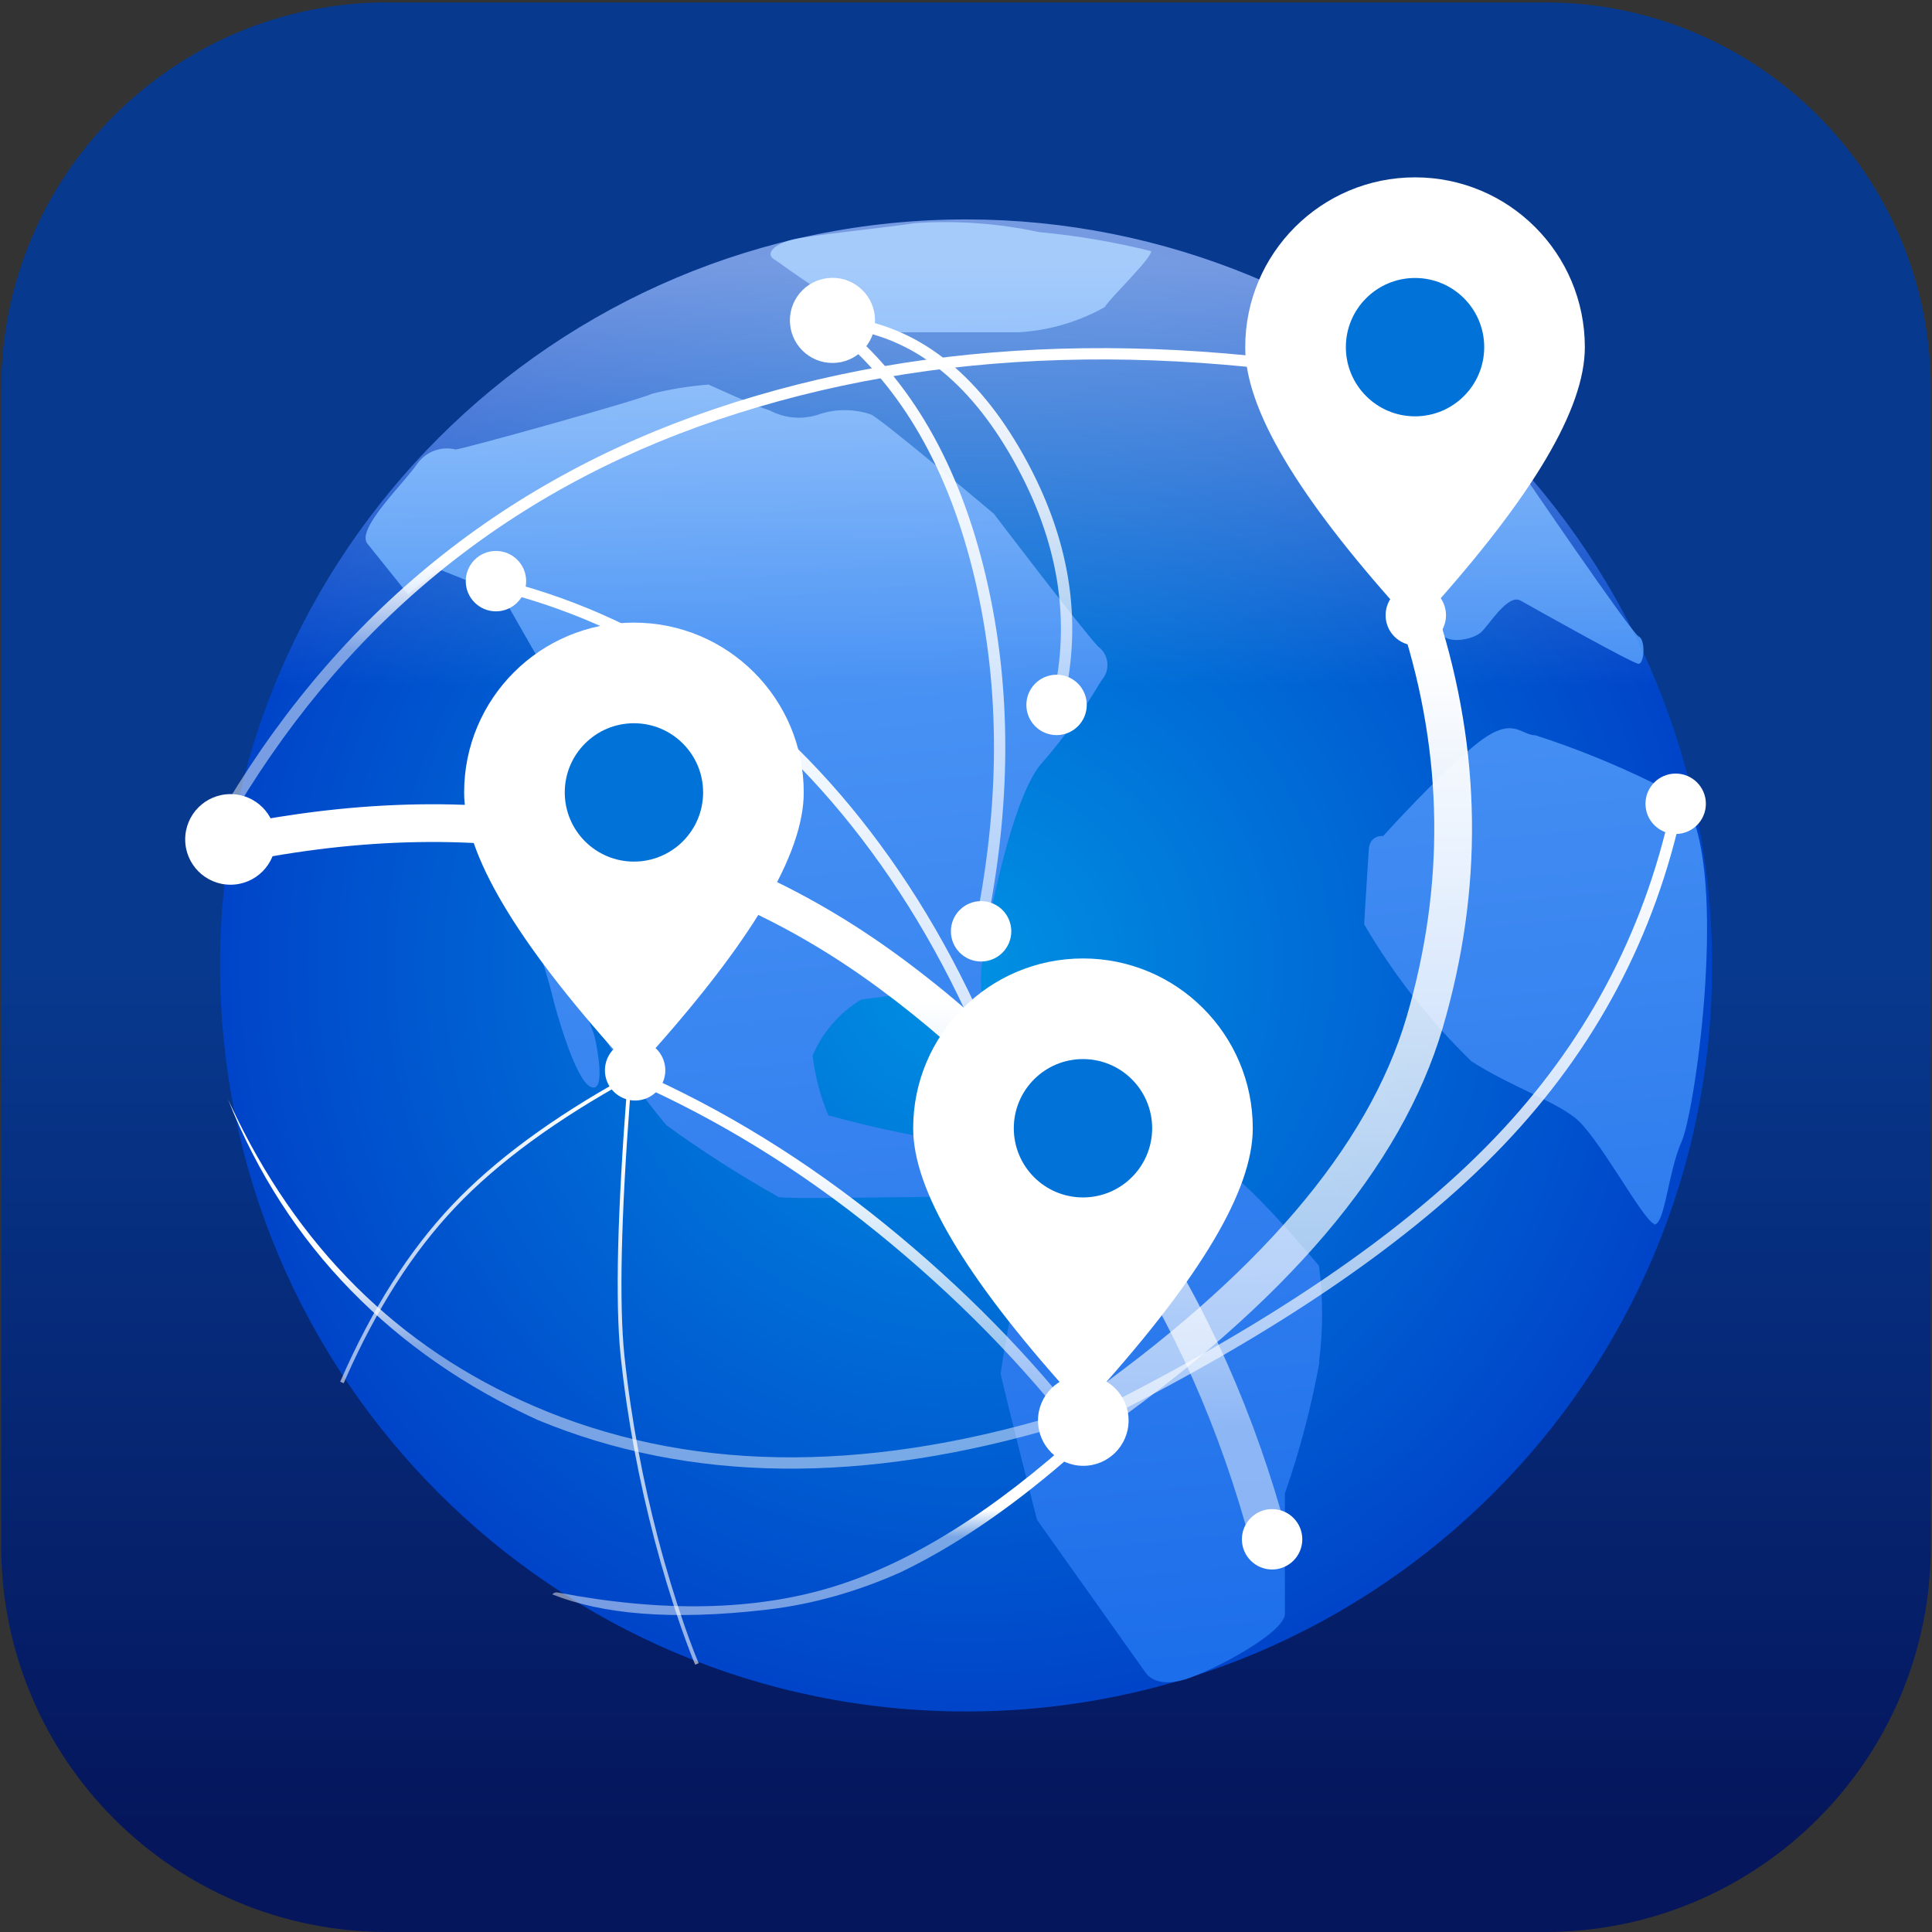 <svg xmlns="http://www.w3.org/2000/svg" xmlns:xlink="http://www.w3.org/1999/xlink" width="512px" height="512px" viewBox="0 0 512 512" version="1.1">
    <rect x="0" y="0" width="512" height="512" fill="#333333" stroke="none"/>
    <defs>
        <linearGradient x1="50%" y1="50%" x2="50%" y2="94.227%" id="linearGradient-1">
            <stop stop-color="#07398E" offset="0%"/>
            <stop stop-color="#05165C" offset="99.918%"/>
        </linearGradient>
        <radialGradient cx="50%" cy="50%" fx="50%" fy="50%" r="49.757%" id="radialGradient-2">
            <stop stop-color="#0091E3" offset="0%"/>
            <stop stop-color="#0045C9" offset="100%"/>
        </radialGradient>
        <linearGradient x1="50.359%" y1="6.308%" x2="60.654%" y2="124.471%" id="linearGradient-3">
            <stop stop-color="#589FF8" offset="0%"/>
            <stop stop-color="#0C60E6" offset="100%"/>
        </linearGradient>
        <linearGradient x1="50%" y1="35.39%" x2="50%" y2="2.899%" id="linearGradient-4">
            <stop stop-color="#FFFFFF" stop-opacity="0" offset="0%"/>
            <stop stop-color="#FFFFFF" stop-opacity="0.458" offset="100%"/>
        </linearGradient>
        <linearGradient x1="52.147%" y1="43.473%" x2="53.471%" y2="60.674%" id="linearGradient-5">
            <stop stop-color="#FFFFFF" offset="0%"/>
            <stop stop-color="#FFFFFF" stop-opacity="0.469" offset="100%"/>
        </linearGradient>
        <linearGradient x1="50.778%" y1="6.912%" x2="51.258%" y2="120.463%" id="linearGradient-6">
            <stop stop-color="#FFFFFF" offset="0%"/>
            <stop stop-color="#FFFFFF" stop-opacity="0.469" offset="100%"/>
        </linearGradient>
        <linearGradient x1="50.172%" y1="6.912%" x2="50.278%" y2="120.463%" id="linearGradient-7">
            <stop stop-color="#FFFFFF" offset="0%"/>
            <stop stop-color="#FFFFFF" stop-opacity="0.469" offset="100%"/>
        </linearGradient>
        <linearGradient x1="51.054%" y1="6.912%" x2="51.703%" y2="120.463%" id="linearGradient-8">
            <stop stop-color="#FFFFFF" offset="0%"/>
            <stop stop-color="#FFFFFF" stop-opacity="0.469" offset="100%"/>
        </linearGradient>
        <linearGradient x1="51.971%" y1="6.912%" x2="53.186%" y2="120.463%" id="linearGradient-9">
            <stop stop-color="#FFFFFF" offset="0%"/>
            <stop stop-color="#FFFFFF" stop-opacity="0.469" offset="100%"/>
        </linearGradient>
        <linearGradient x1="52.147%" y1="22.193%" x2="53.471%" y2="95.475%" id="linearGradient-10">
            <stop stop-color="#FFFFFF" offset="0%"/>
            <stop stop-color="#FFFFFF" stop-opacity="0.469" offset="100%"/>
        </linearGradient>
        <linearGradient x1="51.927%" y1="6.912%" x2="53.115%" y2="120.463%" id="linearGradient-11">
            <stop stop-color="#FFFFFF" offset="0%"/>
            <stop stop-color="#FFFFFF" stop-opacity="0.469" offset="100%"/>
        </linearGradient>
        <linearGradient x1="50.041%" y1="6.912%" x2="50.067%" y2="120.463%" id="linearGradient-12">
            <stop stop-color="#FFFFFF" offset="0%"/>
            <stop stop-color="#FFFFFF" stop-opacity="0.469" offset="100%"/>
        </linearGradient>
        <linearGradient x1="50.504%" y1="6.912%" x2="50.814%" y2="120.463%" id="linearGradient-13">
            <stop stop-color="#FFFFFF" offset="0%"/>
            <stop stop-color="#FFFFFF" stop-opacity="0.469" offset="100%"/>
        </linearGradient>
        <linearGradient x1="52.147%" y1="41.606%" x2="53.471%" y2="63.728%" id="linearGradient-14">
            <stop stop-color="#FFFFFF" offset="0%"/>
            <stop stop-color="#FFFFFF" stop-opacity="0.469" offset="100%"/>
        </linearGradient>
        <linearGradient x1="52.147%" y1="44.915%" x2="53.471%" y2="58.316%" id="linearGradient-15">
            <stop stop-color="#FFFFFF" offset="0%"/>
            <stop stop-color="#FFFFFF" stop-opacity="0.469" offset="100%"/>
        </linearGradient>
        <linearGradient x1="52.147%" y1="29.145%" x2="53.471%" y2="84.104%" id="linearGradient-16">
            <stop stop-color="#FFFFFF" offset="0%"/>
            <stop stop-color="#FFFFFF" stop-opacity="0.469" offset="100%"/>
        </linearGradient>
    </defs>
    <g id="img/icon" stroke="none" stroke-width="1" fill="none" fill-rule="evenodd">
        <g id="Group-8" transform="translate(0.32, 0.64)">
            <path d="M102.272,0 L409.088,0 C465.571,0 511.36,45.789 511.36,102.272 L511.36,409.088 C511.36,465.571 465.571,511.36 409.088,511.36 L102.272,511.36 C45.789,511.36 -2.84217094e-14,465.571 -2.84217094e-14,409.088 L-2.84217094e-14,102.272 C-2.84217094e-14,45.789 45.789,0 102.272,0 Z" id="Rectangle-Copy-3" fill="url(#linearGradient-1)"/>
            <g id="Group" transform="translate(57.18, 56.36)" fill-rule="nonzero">
                <g id="overview_internet" transform="translate(0.5, 0.5)">
                    <path d="M198.031,0.65 C88.841,0.65 0.325,89.166 0.325,198.356 C0.325,307.546 88.841,396.062 198.031,396.062 C307.221,396.062 395.737,307.546 395.737,198.356 C395.737,145.921 374.907,95.634 337.83,58.557 C300.753,21.48 250.466,0.65 198.031,0.65 Z" id="Path" fill="url(#radialGradient-2)"/>
                    <path d="M323.022,49.616 C325.987,49.616 344.671,66.668 344.671,66.668 C344.671,66.668 374.327,110.263 376.254,111.152 C378.182,112.042 377.737,118.418 376.254,118.418 C374.771,118.418 348.378,103.59 344.967,101.662 C341.557,99.735 336.515,108.335 334.439,110.114 C332.364,111.894 326.581,113.08 324.505,111.004 C321.985,109.022 319.249,107.33 316.349,105.962 C316.349,105.962 315.163,72.6 315.163,63.258 C315.163,61.923 315.163,61.034 315.163,60.885 C312.791,55.992 320.056,50.061 323.022,49.616 Z M151.576,6.094 C155.728,4.908 177.08,2.832 184.346,1.646 C195.425,0.885 206.556,1.684 217.412,4.018 C227.411,4.944 237.325,6.629 247.068,9.06 C247.068,11.136 236.244,21.367 234.761,23.888 C227.754,27.816 219.945,30.098 211.926,30.561 C205.847,30.561 180.936,30.561 177.377,30.561 C167.136,24.808 157.234,18.471 147.721,11.581 C144.162,9.801 147.425,7.281 151.576,6.094 Z M291.701,303.315 C289.547,315.2 286.473,326.9 282.507,338.309 C282.507,338.309 282.507,365.296 282.507,370.189 C282.507,375.083 264.121,385.017 256.113,387.538 C248.106,390.059 245.586,385.759 245.586,385.759 L216.819,345.278 C216.819,345.278 208.664,313.398 207.181,306.578 C209.436,290.677 213.058,275 218.006,259.721 C218.006,258.832 151.725,260.611 148.314,259.721 C138.076,253.964 128.174,247.628 118.658,240.741 C109.979,230.411 102.516,219.117 96.416,207.082 C95.23,207.082 99.085,214.941 99.679,217.61 C100.272,220.279 102.644,232.438 98.492,230.51 C94.34,228.582 89.151,209.751 88.261,205.896 C85.541,195.207 81.507,184.898 76.25,175.202 C72.395,171.347 73.581,164.081 73.285,161.115 C72.988,158.15 84.406,116.631 84.406,116.631 L74.916,100.024 L58.309,93.352 L50.153,100.024 L39.329,86.531 C36.363,82.675 48.967,70.665 52.526,65.475 C54.807,62.193 58.877,60.659 62.757,61.62 C64.24,61.62 110.799,48.719 114.951,46.792 C119.821,45.599 124.78,44.805 129.779,44.419 C129.779,44.419 142.68,50.351 145.942,51.24 C150.002,53.418 154.788,53.794 159.139,52.278 C163.52,50.83 168.251,50.83 172.632,52.278 C174.115,52.278 205.402,78.672 205.402,78.672 C205.402,78.672 227.94,108.328 232.982,113.814 C234.387,114.835 235.288,116.408 235.458,118.137 C235.628,119.865 235.051,121.584 233.872,122.859 C229.342,130.528 224.132,137.774 218.302,144.508 C210.443,152.663 203.474,187.361 202.14,198.778 C200.805,210.196 206.885,217.017 206.588,222.8 C206.292,228.582 204.512,228.879 202.733,228.434 C200.953,227.989 190.722,204.709 188.943,205.006 L170.26,207.379 C164.505,210.839 159.99,216.029 157.359,222.206 C158.002,227.662 159.399,233.002 161.511,238.072 C173.828,241.483 186.362,244.059 199.026,245.783 C203.178,245.783 230.016,245.783 232.982,245.783 C235.947,245.783 259.376,250.528 265.158,251.862 C270.941,253.197 291.552,277.96 291.552,277.96 C292.646,286.426 292.646,294.997 291.552,303.464 L291.701,303.315 Z M380.334,266.801 C377.368,265.911 365.506,243.372 359.278,238.628 C353.05,233.883 342.522,230.472 331.995,223.8 C320.898,213.04 311.32,200.818 303.525,187.471 C303.525,186.581 304.711,168.195 304.711,168.195 C304.711,163.598 308.566,164.043 308.566,164.043 C308.566,164.043 323.394,147.584 333.181,139.725 C342.967,131.866 344.895,137.353 348.898,137.353 C359.568,140.799 369.974,145.011 380.037,149.956 C384.189,151.736 386.413,151.143 390.268,158.408 C399.313,179.761 391.158,237.293 387.599,245.152 C384.041,253.011 383.151,267.839 380.185,266.949 L380.334,266.801 Z" id="Shape" fill="url(#linearGradient-3)"/>
                    <path d="M198.031,0.65 C250.466,0.65 300.753,21.48 337.83,58.557 C374.907,95.634 395.737,145.921 395.737,198.356 C395.737,203.71 395.524,209.015 395.107,214.262 C350.941,293.386 251.484,348.551 135.869,348.551 C109.813,348.551 84.578,345.749 60.611,340.502 C23.439,304.55 0.325,254.152 0.325,198.356 C0.325,89.166 88.841,0.65 198.031,0.65 Z" id="Combined-Shape" fill="url(#linearGradient-4)"/>
                </g>
            </g>
            <g id="node" transform="translate(12.291, 36.443)" fill="#FFFFFF">
                <g id="Group-3" transform="translate(358.783, 52.12)">
                    <circle id="Oval" cx="16.006" cy="16.006" r="8.003"/>
                </g>
                <g id="Group-3" transform="translate(415.454, 159.92)">
                    <circle id="Oval" cx="16.006" cy="16.006" r="8.003"/>
                </g>
                <g id="Group-3" transform="translate(139.694, 230.56)">
                    <circle id="Oval" cx="16.006" cy="16.006" r="8.003"/>
                </g>
                <g id="Group-3" transform="translate(346.223, 109.96)">
                    <circle id="Oval" cx="16.369" cy="16.006" r="8.003"/>
                </g>
                <g id="Group-3" transform="translate(308.503, 354.84)">
                    <circle id="Oval" cx="16.006" cy="16.006" r="8.003"/>
                </g>
                <g id="Group-7" transform="translate(251.383, 133.72)">
                    <circle id="Oval" cx="16.006" cy="16.006" r="8.003"/>
                </g>
                <g id="Group-7" transform="translate(231.383, 193.72)">
                    <circle id="Oval" cx="16.006" cy="16.006" r="8.003"/>
                </g>
                <g id="Group-6" transform="translate(102.023, 100.92)">
                    <circle id="Oval" cx="16.8" cy="16.006" r="8.003"/>
                </g>
                <g id="Group-5" transform="translate(226.453, 291.351)">
                    <circle id="Oval" cx="48.019" cy="48.019" r="12.005"/>
                </g>
                <g id="Group-5" transform="translate(0.453, 137.351)">
                    <circle id="Oval" cx="48.019" cy="48.019" r="12.005"/>
                </g>
                <g id="Group-4" transform="translate(159.982, 0.53)">
                    <circle id="Oval" cx="48.019" cy="47.294" r="11.28"/>
                </g>
            </g>
            <g id="Group-2" transform="translate(52.832, 83.273)" fill-rule="nonzero">
                <path d="M136.294,24.434 C193.62,5.093 258.489,3.191 330.878,18.706 C331.688,18.88 332.204,19.678 332.03,20.488 C331.856,21.298 331.059,21.813 330.249,21.64 C258.363,6.232 194.038,8.118 137.253,27.277 C80.546,46.409 37.029,82.412 6.649,135.334 C6.236,136.052 5.319,136.3 4.601,135.888 C3.882,135.475 3.634,134.558 4.047,133.84 C34.79,80.286 78.889,43.802 136.294,24.434 Z" id="Path" fill="url(#linearGradient-5)"/>
                <path d="M170.524,0.097 C189.82,2.386 205.669,14.604 218.022,36.596 C230.335,58.517 233.9,80.404 228.679,102.189 C228.486,102.995 227.677,103.491 226.871,103.298 C226.066,103.105 225.569,102.296 225.762,101.49 C230.8,80.466 227.361,59.347 215.406,38.065 C203.491,16.853 188.429,5.242 170.171,3.076 C169.348,2.979 168.761,2.233 168.858,1.41 C168.95,0.636 169.616,0.07 170.38,0.086 L170.524,0.097 Z" id="Path" fill="url(#linearGradient-6)"/>
                <path d="M167.181,1.644 C167.702,1 168.646,0.899 169.29,1.42 C188.174,16.679 201.106,39.153 208.101,68.787 C215.076,98.339 214.977,130.046 207.815,163.897 C207.644,164.708 206.848,165.226 206.037,165.054 C205.227,164.883 204.709,164.087 204.88,163.276 C211.954,129.844 212.051,98.582 205.181,69.477 C198.331,40.454 185.735,18.565 167.405,3.753 C166.761,3.233 166.66,2.288 167.181,1.644 Z" id="Path" fill="url(#linearGradient-7)"/>
                <path d="M78.907,71.097 C79.115,70.295 79.934,69.814 80.736,70.022 C121.477,80.585 155.471,105.083 182.681,143.461 C209.842,181.773 227.554,231.419 235.834,292.385 C235.946,293.206 235.37,293.962 234.55,294.073 C233.729,294.185 232.973,293.61 232.861,292.789 C224.642,232.274 207.093,183.082 180.233,145.197 C153.421,107.378 120.017,83.306 79.983,72.925 C79.181,72.718 78.699,71.899 78.907,71.097 Z" id="Path" fill="url(#linearGradient-8)"/>
                <path d="M390.193,127.807 L393.127,128.432 L392.815,129.899 C385.51,164.199 369.618,194.144 345.154,219.706 C320.991,244.954 285.094,269.447 237.461,293.211 L234.671,294.597 L233.337,291.91 L234.681,291.243 C282.747,267.397 318.85,242.851 342.987,217.632 C366.816,192.733 382.366,163.641 389.653,130.328 L389.881,129.274 L390.193,127.807 Z" id="Path" fill="url(#linearGradient-9)"/>
                <path d="M113.694,200.747 C114.028,199.989 114.914,199.646 115.672,199.98 C138.679,210.13 160.569,223.627 181.339,240.469 C202.098,257.3 220.164,275.701 235.536,295.672 C236.042,296.328 235.919,297.27 235.263,297.775 C234.606,298.281 233.664,298.158 233.159,297.502 C217.931,277.719 200.029,259.485 179.45,242.799 C158.883,226.123 137.22,212.766 114.461,202.725 C113.703,202.39 113.36,201.505 113.694,200.747 Z" id="Path" fill="url(#linearGradient-10)"/>
                <path d="M114.108,200.756 L114.589,201.633 L114.15,201.873 C94.304,212.749 78.723,224.168 67.406,236.126 C56.306,247.855 46.699,262.86 38.588,281.143 L37.922,282.659 L37.006,282.259 L37.206,281.8 C45.458,262.937 55.282,247.482 66.68,235.438 C77.875,223.609 93.19,212.321 112.625,201.571 L114.108,200.756 Z" id="Path" fill="url(#linearGradient-11)"/>
                <path d="M113.185,202.299 L114.182,202.378 L113.828,206.952 C111.411,238.839 110.91,261.651 112.323,275.373 L112.368,275.803 C114.15,292.396 117.234,308.516 121.251,323.832 C123.457,332.241 125.813,339.908 128.176,346.704 L128.513,347.669 C129.222,349.682 129.889,351.497 130.503,353.103 L131.028,354.459 L131.808,356.391 L132.003,356.852 L131.083,357.242 L130.703,356.337 L130.217,355.129 C130.139,354.931 130.057,354.723 129.973,354.506 L129.569,353.461 C128.952,351.846 128.281,350.023 127.57,348.001 L126.892,346.053 C124.636,339.478 122.391,332.119 120.284,324.085 C116.255,308.724 113.161,292.555 111.374,275.91 L111.284,275.038 C109.89,260.905 110.458,237.514 112.986,204.851 L113.185,202.299 Z" id="Path" fill="url(#linearGradient-12)"/>
                <path d="M321.623,75.66 C324.253,74.819 327.067,76.27 327.907,78.901 C339.516,115.23 339.943,151.792 329.188,188.455 C318.345,225.42 287.616,261.438 237.213,296.684 C234.95,298.267 231.833,297.715 230.25,295.452 C228.668,293.189 229.219,290.072 231.482,288.489 C280.189,254.429 309.488,220.087 319.593,185.64 C329.786,150.892 329.382,116.371 318.382,81.945 C317.541,79.314 318.992,76.5 321.623,75.66 Z" id="Path" fill="url(#linearGradient-13)"/>
                <path d="M88.228,288.663 C128.239,305.967 174.452,306.809 226.919,291.149 C227.712,290.913 228.548,291.364 228.785,292.158 C229.022,292.952 228.57,293.787 227.777,294.024 C175.675,309.575 129.518,309.046 89.354,292.398 C51.366,275.11 22.644,246.397 7.316,207.518 L7.322,207.515 L7.916,208.801 C25.489,246.502 52.248,273.103 88.228,288.663 Z" id="Combined-Shape" fill="url(#linearGradient-14)"/>
                <path d="M235.457,295.577 C235.721,295.867 235.85,296.234 235.848,296.598 C233.583,298.935 231.246,301.227 228.84,303.465 C213.909,316.3 199.459,326.069 185.485,332.767 C174.369,337.733 162.531,341.21 150.096,342.66 C124.417,345.655 106.155,343.769 93.209,338.611 C93.548,338.216 94.082,338.009 94.629,338.113 C122.638,343.456 146.962,342.944 167.61,336.602 C188.277,330.255 210.192,316.553 233.338,295.478 C233.95,294.92 234.899,294.964 235.457,295.577 Z" id="Combined-Shape" fill="url(#linearGradient-15)"/>
                <path d="M4.282,135.702 C73.622,120.575 134.178,131.937 185.562,169.818 C236.678,207.501 270.909,258.718 288.178,323.295 C288.891,325.963 287.307,328.704 284.639,329.417 C281.972,330.13 279.231,328.546 278.517,325.878 C261.827,263.463 228.89,214.184 179.628,177.867 C130.636,141.75 73.026,130.94 6.413,145.472 C3.715,146.06 1.051,144.35 0.463,141.652 C-0.126,138.954 1.584,136.29 4.282,135.702 Z" id="Path" fill="url(#linearGradient-16)"/>
            </g>
            <g id="googleMap/ic_location" transform="translate(241.68, 253.36)">
                <path d="M48.721,115.006 C46.734,117.22 43.266,117.22 41.279,115.006 C13.821,84.408 0,61.373 0,45 C0,20.147 20.147,0 45,0 C69.853,0 90,20.147 90,45 C90,61.373 76.179,84.408 48.721,115.006 Z" id="Path" fill="#FFFFFF"/>
                <path d="M45,63.333 C34.875,63.333 26.667,55.125 26.667,45 C26.667,34.875 34.875,26.667 45,26.667 C55.125,26.667 63.333,34.875 63.333,45 C63.333,55.125 55.125,63.333 45,63.333 Z" id="Path" fill="#0072D8" fill-rule="nonzero"/>
            </g>
            <g id="googleMap/ic_location" transform="translate(329.68, 46.36)">
                <path d="M48.721,115.006 C46.734,117.22 43.266,117.22 41.279,115.006 C13.821,84.408 0,61.373 0,45 C0,20.147 20.147,0 45,0 C69.853,0 90,20.147 90,45 C90,61.373 76.179,84.408 48.721,115.006 Z" id="Path" fill="#FFFFFF"/>
                <path d="M45,63.333 C34.875,63.333 26.667,55.125 26.667,45 C26.667,34.875 34.875,26.667 45,26.667 C55.125,26.667 63.333,34.875 63.333,45 C63.333,55.125 55.125,63.333 45,63.333 Z" id="Path" fill="#0072D8" fill-rule="nonzero"/>
            </g>
            <g id="googleMap/ic_location" transform="translate(122.68, 164.36)">
                <path d="M48.721,115.006 C46.734,117.22 43.266,117.22 41.279,115.006 C13.821,84.408 0,61.373 0,45 C0,20.147 20.147,0 45,0 C69.853,0 90,20.147 90,45 C90,61.373 76.179,84.408 48.721,115.006 Z" id="Path" fill="#FFFFFF"/>
                <path d="M45,63.333 C34.875,63.333 26.667,55.125 26.667,45 C26.667,34.875 34.875,26.667 45,26.667 C55.125,26.667 63.333,34.875 63.333,45 C63.333,55.125 55.125,63.333 45,63.333 Z" id="Path" fill="#0072D8" fill-rule="nonzero"/>
            </g>
        </g>
    </g>
</svg>